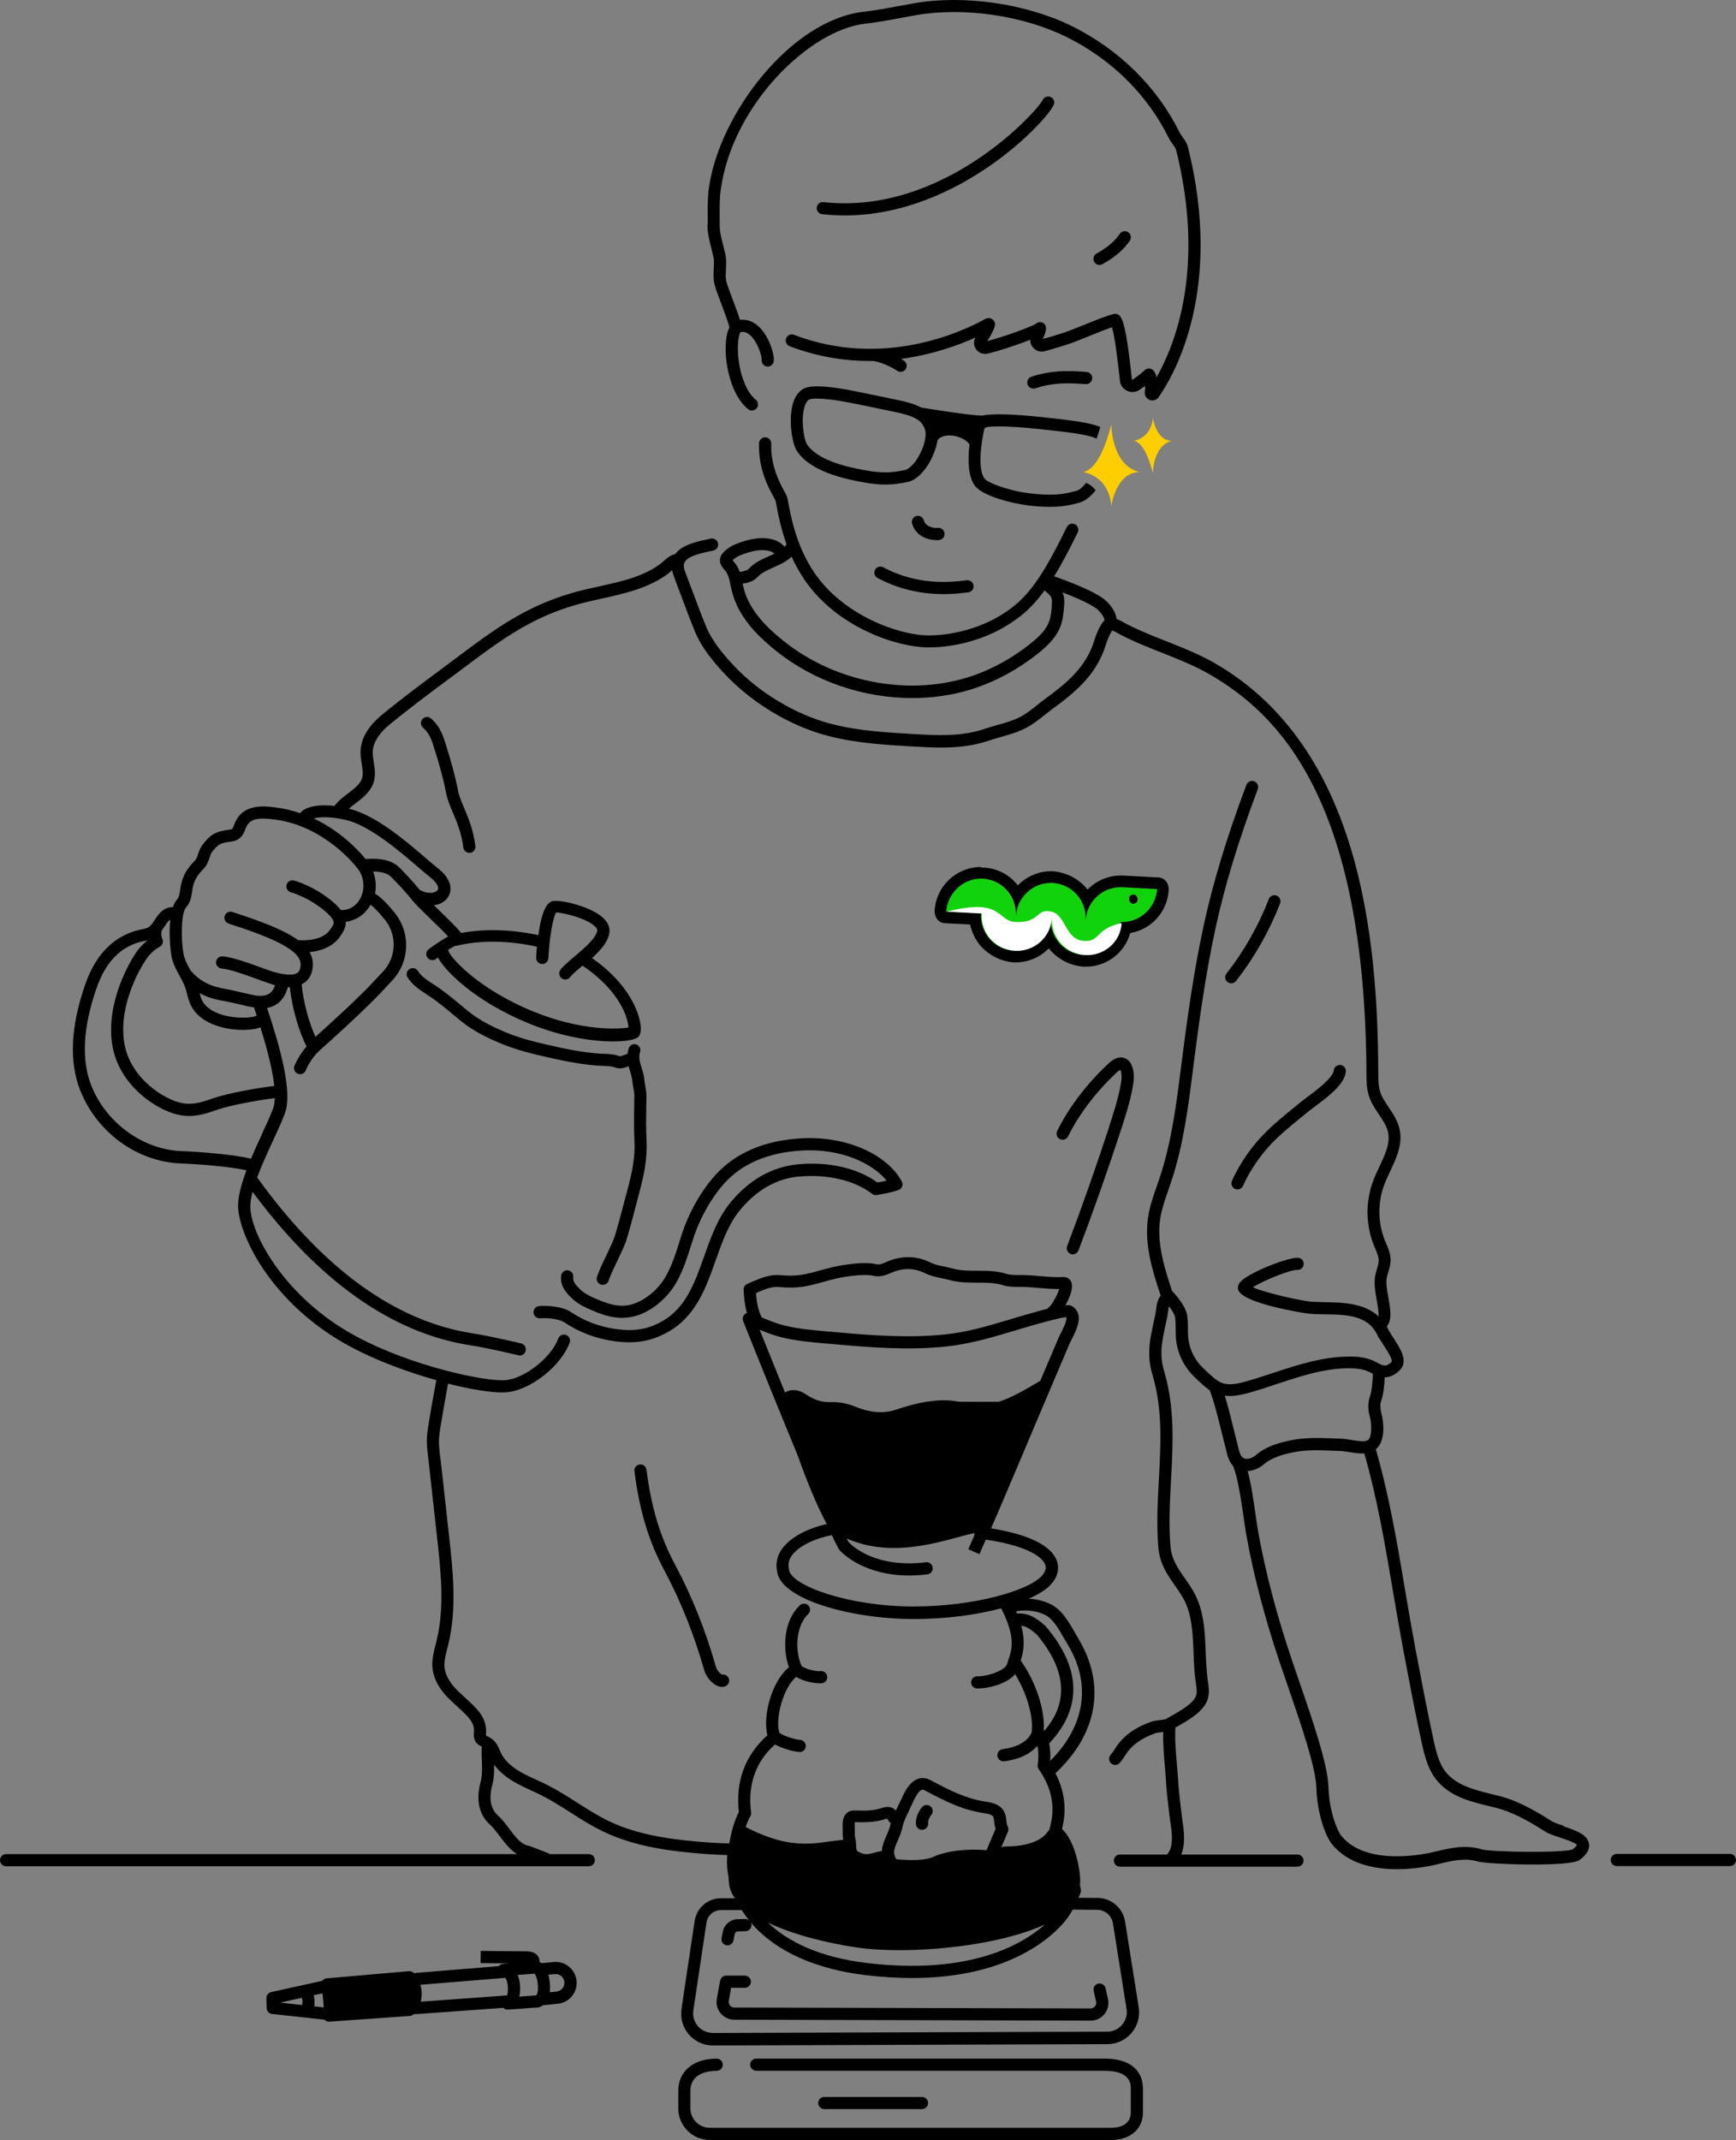 <svg width="284" height="350" viewBox="0 0 284 350" fill="none" xmlns="http://www.w3.org/2000/svg">
<rect x="0" y="0" width="284" height="350" fill="#808080" stroke="none"/>
<g clip-path="url(#clip0_2945_1040)">
<path fill-rule="evenodd" clip-rule="evenodd" d="M115.734 36.733C115.734 38.137 116.072 39.452 116.401 40.726C116.52 41.175 116.629 41.623 116.729 42.071C116.828 42.549 116.798 43.246 116.769 43.933C116.729 44.76 116.689 45.616 116.858 46.363C117.047 47.16 117.524 48.445 118.042 49.799C118.579 51.214 119.175 52.807 119.325 53.574C119.175 53.863 119.046 54.202 118.947 54.63C118.201 57.827 119.185 64.35 122.388 66.92C122.567 67.069 122.796 67.139 123.004 67.139C123.293 67.139 123.581 67.01 123.78 66.77C124.128 66.342 124.059 65.715 123.631 65.366C121.741 63.852 120.727 60.048 120.707 57.07C120.697 55.297 121.035 54.431 121.125 54.321C121.483 54.241 122.03 54.212 122.716 54.819C123.969 55.925 124.665 58.305 124.606 58.853C124.556 59.4 124.954 59.889 125.491 59.948C126.028 59.998 126.515 59.62 126.585 59.072C126.704 57.966 125.839 54.959 124.069 53.355C123.164 52.538 122.129 52.19 121.055 52.319C120.814 51.516 120.438 50.512 120.04 49.452L120.04 49.452L119.901 49.082L119.842 48.924L119.841 48.924C119.393 47.74 118.94 46.544 118.797 45.905C118.695 45.465 118.724 44.804 118.752 44.154V44.154L118.758 44.033C118.797 43.216 118.837 42.38 118.678 41.643C118.6 41.274 118.503 40.899 118.407 40.528L118.355 40.325L118.33 40.228L118.307 40.139C118.007 38.967 117.724 37.859 117.733 36.742V35.498L117.732 35.294C117.722 33.826 117.713 32.434 117.912 31.016C119.792 17.232 132.373 4.902 141.543 3.876C143.522 3.657 145.481 3.288 147.38 2.93C148.206 2.771 149.041 2.621 149.876 2.472L149.876 2.472L149.877 2.472C157.704 1.127 167.361 2.531 174.482 6.047C181.821 9.682 187.749 15.539 191.18 22.53C191.368 22.916 191.614 23.252 191.832 23.55L191.832 23.55L191.836 23.556C192.105 23.925 192.334 24.243 192.413 24.552C197.217 43.824 192.264 56.333 189.201 61.721C189.071 61.064 188.853 60.785 188.743 60.655C188.564 60.426 188.296 60.287 188.007 60.267C187.719 60.247 187.44 60.367 187.232 60.576C187.043 60.775 186.545 61.223 185.282 62.099L185.173 62.05L185.093 61.323C184.477 55.855 183.999 52.708 183.234 51.712C182.995 51.403 182.597 51.254 182.209 51.353C181.046 51.642 179.315 52.339 177.495 53.076L177.287 53.16C175.87 53.732 174.423 54.316 173.427 54.61L172.512 54.889L172.233 54.974C171.697 55.136 171.155 55.301 170.613 55.437C170.891 54.819 171.06 54.291 171.12 53.823C171.17 53.405 170.981 52.986 170.613 52.797C170.235 52.608 169.807 52.648 169.499 52.937C168.942 53.335 164.447 55.038 161.523 55.785C162.816 53.604 163.054 52.947 162.478 52.339C162.139 51.99 161.632 51.921 161.185 52.17L161.065 52.23C157.435 54.231 144.476 60.337 129.887 54.759C129.379 54.56 128.803 54.819 128.604 55.337C128.405 55.855 128.663 56.422 129.18 56.622C134.004 58.464 138.648 59.102 142.885 59.032H142.905C144.901 59.409 146.558 60.5 146.746 60.624L146.759 60.632L146.764 60.635C146.933 60.755 147.142 60.815 147.331 60.815C147.649 60.815 147.947 60.665 148.146 60.396C148.465 59.948 148.355 59.331 147.908 59.012C147.888 58.992 147.699 58.873 147.41 58.693C152.542 58.016 156.789 56.462 159.564 55.208C159.235 55.825 159.275 56.572 159.693 57.14C160.121 57.727 160.856 57.996 161.563 57.837C163.273 57.438 166.376 56.432 168.544 55.566C168.524 56.004 168.664 56.443 168.962 56.801C169.429 57.379 170.155 57.618 170.871 57.448C171.627 57.259 172.373 57.03 173.119 56.801L174.014 56.532C175.158 56.194 176.739 55.556 178.271 54.929L178.444 54.858C179.692 54.353 180.961 53.838 181.921 53.524C182.428 55.247 182.935 59.709 183.134 61.552L183.214 62.289C183.293 63.016 183.741 63.623 184.407 63.932C185.073 64.231 185.829 64.171 186.426 63.753C186.686 63.577 186.923 63.406 187.145 63.246C187.212 63.198 187.277 63.151 187.341 63.105C187.341 63.384 187.321 63.713 187.281 64.111C187.222 64.679 187.56 65.217 188.087 65.416C188.226 65.466 188.375 65.496 188.515 65.496C188.912 65.496 189.3 65.306 189.539 64.968C192.135 61.263 200.151 47.349 194.352 24.094C194.187 23.42 193.81 22.899 193.477 22.438L193.457 22.411C193.268 22.152 193.099 21.913 192.98 21.684C189.36 14.294 183.104 8.109 175.377 4.284C167.898 0.589 157.763 -0.885 149.559 0.53C148.713 0.679 147.878 0.828 147.042 0.988C145.183 1.336 143.253 1.695 141.354 1.914C129.29 3.259 117.604 18.795 115.973 30.767C115.754 32.39 115.764 33.984 115.784 35.527V36.752L115.734 36.733ZM174.581 203.804C177.018 197.37 179.335 190.777 181.483 184.213H181.463C182.229 181.873 182.896 179.752 183.313 177.541C183.482 176.664 183.592 175.758 183.313 175.041C183.309 175.028 183.303 175.016 183.297 175.006C183.29 174.993 183.283 174.982 183.283 174.971C183.174 175.011 182.995 175.12 182.746 175.349C180.797 177.152 177.167 180.907 174.73 185.857C174.492 186.345 173.895 186.554 173.398 186.305C172.91 186.056 172.701 185.468 172.95 184.97C175.536 179.732 179.355 175.778 181.404 173.885C182.826 172.571 183.87 172.919 184.357 173.238C184.715 173.467 184.984 173.826 185.173 174.314C185.64 175.499 185.501 176.744 185.282 177.909C184.855 180.23 184.159 182.421 183.373 184.831C181.215 191.424 178.888 198.037 176.441 204.501C176.282 204.899 175.904 205.148 175.506 205.148C175.397 205.148 175.277 205.128 175.158 205.089C174.651 204.889 174.382 204.322 174.581 203.804ZM201.533 193.167C201.583 193.038 202.906 189.781 205.989 186.315L205.999 186.305C207.677 184.417 209.637 182.821 211.534 181.276L211.608 181.216C211.801 181.056 211.998 180.897 212.194 180.738C212.391 180.578 212.587 180.419 212.781 180.259C213.1 180.001 213.507 179.692 213.975 179.343L214.004 179.321C215.433 178.251 218.053 176.287 218.202 175.051C218.261 174.503 218.758 174.114 219.305 174.184C219.852 174.244 220.24 174.742 220.171 175.29C219.932 177.232 217.764 178.995 215.158 180.937L214.996 181.059C214.625 181.337 214.295 181.584 214.034 181.793L213.857 181.939C213.526 182.212 213.188 182.489 212.851 182.759L212.776 182.82L212.776 182.82C210.939 184.315 209.04 185.861 207.47 187.63C204.636 190.827 203.383 193.874 203.373 193.904C203.214 194.292 202.846 194.532 202.448 194.532C202.329 194.532 202.199 194.512 202.08 194.462C201.573 194.253 201.324 193.675 201.533 193.167ZM172.413 17.073C171.597 19.393 157.067 35.239 138.161 35.239V35.229C136.958 35.229 135.734 35.169 134.491 35.029C133.954 34.97 133.556 34.482 133.616 33.934C133.676 33.396 134.143 32.998 134.71 33.057C154.541 35.249 169.877 17.919 170.553 16.395C170.762 15.907 171.339 15.648 171.836 15.847C172.323 16.037 172.592 16.564 172.413 17.073ZM169.041 63.564C169.141 63.564 169.25 63.544 169.35 63.514C172.154 62.608 174.422 62.578 177.604 62.827C178.161 62.866 178.629 62.458 178.678 61.91C178.718 61.362 178.311 60.885 177.764 60.835C174.402 60.566 171.846 60.606 168.743 61.611C168.216 61.781 167.937 62.339 168.097 62.866C168.236 63.285 168.624 63.554 169.041 63.554V63.564ZM143.561 94.528C143.074 94.269 142.895 93.671 143.154 93.183V93.193C143.412 92.705 144.009 92.526 144.496 92.785C150.182 95.831 155.679 95.196 157.75 94.956L157.753 94.956L158.171 94.906C158.708 94.837 159.206 95.245 159.265 95.793C159.325 96.34 158.927 96.828 158.38 96.888L157.992 96.928L157.882 96.94C157.073 97.031 155.853 97.167 154.342 97.167C151.478 97.167 147.579 96.679 143.561 94.528ZM208.853 146.477C208.346 146.278 207.769 146.527 207.57 147.044C205.869 151.427 203.542 155.53 200.648 159.225C200.31 159.663 200.389 160.281 200.817 160.619C200.996 160.759 201.215 160.828 201.424 160.828C201.722 160.828 202.01 160.699 202.209 160.45C205.213 156.596 207.64 152.323 209.41 147.762C209.609 147.254 209.36 146.676 208.843 146.477H208.853ZM73.088 122.265C73.735 124.357 74.461 126.827 74.928 129.326C75.097 130.193 75.475 131.079 75.913 132.105L75.96 132.218C76.619 133.781 77.433 135.715 77.773 138.37C77.842 138.917 77.464 139.415 76.918 139.485H76.788C76.301 139.485 75.873 139.117 75.804 138.619C75.487 136.195 74.749 134.459 74.096 132.923L74.083 132.892L74.055 132.825C73.608 131.764 73.184 130.758 72.979 129.695C72.522 127.285 71.816 124.884 71.189 122.853L71.099 122.554L71.091 122.529C70.677 121.193 70.287 119.939 69.21 119.018C68.792 118.66 68.742 118.032 69.1 117.614C69.458 117.196 70.085 117.146 70.503 117.504C72.024 118.809 72.541 120.482 72.999 121.966L73.088 122.265ZM255.785 298.609C254.989 298.35 254.174 298.071 253.786 297.822C250.544 295.73 247.849 294.416 245.541 293.808C245.04 293.68 244.529 293.552 244.019 293.424L244 293.42L243.975 293.414C241.387 292.778 238.703 292.119 236.889 290.243C235.526 288.828 234.999 286.807 234.502 284.496C233.492 279.85 232.591 275.104 231.713 270.486L231.469 269.198L231.449 269.079C230.928 266.317 230.447 263.482 229.978 260.713L229.828 259.826C228.555 252.257 227.222 244.449 225.074 237.029L225.091 237.013L225.11 236.997C225.128 236.982 225.147 236.967 225.165 236.951L225.202 236.921C225.251 236.88 225.3 236.838 225.342 236.79C227.005 234.939 226.013 231.211 225.97 231.048L225.969 231.043C225.78 230.376 225.77 229.619 225.949 229.131C226.317 228.125 226.496 226.482 226.536 225.257C227.272 225.257 228.097 224.978 228.972 224.121C230.452 222.68 229.126 220.632 228.063 218.99L228.057 218.982L228.003 218.899C227.562 218.216 226.884 217.168 226.894 216.891C227.763 215.852 227.465 214.156 227.149 212.357L227.142 212.319L227.132 212.26L227.132 212.26C226.936 211.163 226.736 210.043 226.834 209.202C226.871 208.871 226.975 208.514 227.085 208.14L227.113 208.047L227.135 207.971C227.299 207.413 227.481 206.791 227.49 206.114C227.49 205.089 227.113 204.172 226.764 203.366L226.566 202.898C225.392 200.009 225.362 196.673 226.456 193.765C226.696 193.124 226.992 192.49 227.301 191.83L227.301 191.829L227.302 191.827L227.302 191.827L227.411 191.593L227.423 191.568C228.464 189.355 229.537 187.072 228.933 184.562C228.614 183.237 227.888 182.152 227.182 181.106L227.162 181.077C226.603 180.241 226.075 179.453 225.8 178.606C225.5 177.677 225.492 176.654 225.482 175.518L225.481 175.419C225.382 153.309 222.518 122.325 198.917 108.571C196.302 107.047 193.487 105.931 190.772 104.866L190.742 104.854C188.305 103.892 185.79 102.899 183.492 101.619C183.266 101.487 183.075 101.408 182.911 101.341L182.885 101.33C182.756 101.28 182.696 101.25 182.637 101.211V101.121C182.488 99.747 181.175 98.372 180.389 97.824C178.887 96.789 176.371 95.653 172.691 94.339C172.623 94.316 172.561 94.31 172.496 94.305L172.495 94.305L172.48 94.303L172.461 94.302L172.433 94.299C173.686 92.257 174.939 89.877 176.312 87.078C176.55 86.58 176.351 85.983 175.854 85.743C175.357 85.504 174.77 85.704 174.521 86.202C171.478 92.436 169.091 96.55 165.889 99.109C159.981 103.84 153.02 103.959 151.667 103.92C146.843 103.82 137.932 100.583 133.238 93.691C130.364 89.458 129.489 84.947 129.021 82.527C128.932 82.068 128.852 81.67 128.783 81.371C128.716 81.093 128.566 80.815 128.315 80.35L128.285 80.296C127.559 78.971 126.048 76.212 126.167 72.547C126.187 71.999 125.759 71.541 125.202 71.521C124.675 71.501 124.198 71.93 124.178 72.487C124.039 76.7 125.729 79.778 126.545 81.262L126.635 81.424C126.741 81.614 126.822 81.759 126.853 81.829C126.923 82.118 126.992 82.477 127.072 82.915C127.36 84.379 127.798 86.58 128.683 89.04C128.673 89.055 128.658 89.067 128.643 89.08L128.634 89.088C128.622 89.098 128.611 89.108 128.604 89.12C128.557 89.193 128.498 89.253 128.436 89.314C128.406 89.344 128.375 89.375 128.345 89.409C126.774 87.656 123.73 87.526 120.061 89.13C120.041 89.13 117.912 90.106 117.783 91.46C117.703 92.267 118.191 92.815 118.519 93.183L118.628 93.313C119.146 93.93 119.335 94.817 119.523 95.743L119.633 96.251C119.931 97.615 120.419 98.87 121.125 100.095C122.388 102.286 124.218 104.258 127.032 106.509C133.278 111.489 141.354 114.178 149.26 114.168C152.463 114.168 155.635 113.73 158.649 112.814C162.726 111.579 166.684 109.437 170.126 106.619C171.399 105.573 172.791 104.258 173.477 102.466C173.88 101.408 173.978 100.286 174.064 99.287L174.074 99.179L174.079 99.115C174.118 98.609 174.166 97.997 173.984 97.366C173.935 97.187 173.865 97.028 173.785 96.868C176.331 97.844 178.181 98.711 179.275 99.468C179.792 99.826 180.608 100.772 180.678 101.34C180.688 101.44 180.678 101.46 180.658 101.48C179.872 102.336 179.315 103.79 178.987 104.856C177.664 109.148 174.422 111.798 170.921 114.347C170.484 114.666 170.056 115.005 169.628 115.353C168.713 116.08 167.848 116.767 166.883 117.265C165.751 117.852 164.51 118.201 163.2 118.568L163.199 118.569L163.194 118.57L163.071 118.605L163.07 118.605C162.404 118.793 161.731 118.982 161.075 119.208C157.275 120.512 153.221 120.277 149.3 120.049L149.21 120.044L148.435 119.994C143.621 119.715 138.937 119.357 134.561 117.983C132.522 117.345 130.473 116.449 128.464 115.343C125.172 113.521 122.258 111.26 119.822 108.631C118.449 107.147 116.51 104.906 115.525 102.505C114.809 100.766 114.134 98.968 113.479 97.219L113.318 96.789C112.96 95.832 112.602 94.876 112.234 93.92L112.199 93.829C112.03 93.379 111.856 92.917 111.866 92.516C111.866 91.191 113.884 90.644 115.953 90.205C116.114 90.171 116.268 90.136 116.413 90.104C116.52 90.08 116.622 90.057 116.719 90.036C117.256 89.907 117.584 89.369 117.455 88.831C117.326 88.293 116.779 87.974 116.251 88.094C116.142 88.12 116.021 88.146 115.894 88.174C115.779 88.199 115.658 88.225 115.535 88.253C113.954 88.592 111.587 89.1 110.483 90.604C109.678 90.783 109.021 91.361 108.484 91.839C108.295 92.008 108.116 92.167 107.937 92.297C105.13 94.333 101.699 95.092 98.059 95.896L98.031 95.902C96.848 96.161 95.625 96.43 94.431 96.749C91.448 97.546 88.554 98.671 85.829 100.105C81.94 102.147 78.399 104.796 74.968 107.366C74.531 107.694 74.093 108.02 73.656 108.346C73.218 108.673 72.78 108.999 72.343 109.328L71.932 109.633L71.932 109.633L71.932 109.633L71.932 109.634L71.931 109.634C68.768 111.988 65.516 114.408 62.437 116.947C60.259 118.739 59.066 120.771 58.986 122.813C58.956 123.55 59.066 124.247 59.175 124.924C59.314 125.791 59.444 126.607 59.225 127.305C58.916 128.261 57.962 128.988 56.947 129.755C56.152 130.352 55.336 130.98 54.739 131.786C54.739 131.786 54.739 131.806 54.729 131.816C51.636 131.468 49.836 132.095 49.16 132.922C49.14 132.952 49.13 132.972 49.11 133.002C47.927 132.593 46.674 132.274 45.341 132.095L45.334 132.094C43.165 131.805 39.541 131.323 38.26 135.013C38.053 135.616 37.953 135.631 37.632 135.679L37.623 135.681C35.495 135.979 34.62 136.248 33.188 138.091C32.75 138.659 32.561 139.206 32.402 139.704L32.389 139.742C32.237 140.19 32.125 140.519 31.825 140.82C29.876 142.772 29.637 144.405 29.468 145.59C29.359 146.337 29.289 146.736 28.971 147.094C28.683 147.413 28.474 147.851 28.305 148.349C26.723 148.349 25.908 149.544 25.301 150.461C24.993 150.929 24.694 151.377 24.346 151.626C24.105 151.8 23.722 151.88 23.308 151.967L23.307 151.967L23.272 151.974L23.004 152.034C21.114 152.433 19.344 153.329 17.912 154.624C16.181 156.177 14.868 158.319 13.884 161.167C11.566 167.92 11.298 173.676 13.098 178.268C15.823 185.229 22.486 190.06 29.697 190.289C32.193 190.368 37.852 190.827 40.328 191.404C39.583 193.366 39.036 195.259 38.956 196.892C38.737 201.344 44.068 213.166 57.395 220.287C61.681 222.578 66.783 224.44 71.378 225.725C71.159 226.88 70.165 232.308 69.906 234.33C69.718 235.815 69.904 237.27 70.082 238.667L70.085 238.692L70.092 238.754L70.106 238.861L70.127 239.031C70.156 239.256 70.184 239.482 70.204 239.708L71.497 251.391L71.505 251.459C72.119 257.035 72.755 262.807 71.438 268.292L71.259 269.009L71.251 269.041C71.024 269.927 70.79 270.843 70.731 271.818C70.612 273.72 71.408 275.652 73.039 277.405C73.541 277.945 74.086 278.443 74.619 278.93L74.621 278.931L74.621 278.932L74.759 279.058L74.8 279.095C75.541 279.769 76.242 280.406 76.818 281.12C77.375 281.807 77.604 282.534 77.534 283.351C77.395 284.855 78.121 285.333 78.807 285.651H78.817C78.777 286.418 78.797 287.165 78.827 287.892C78.877 289.127 78.916 290.292 78.628 291.408C77.832 294.456 78.36 296.826 80.189 298.449C80.651 298.855 81.112 299.466 81.608 300.121L81.608 300.122L81.691 300.232C82.517 301.328 83.422 302.523 84.585 303.24H0.995C0.448 303.24 0 303.688 0 304.236C0 304.784 0.448 305.232 0.995 305.232H96.321C96.868 305.232 97.316 304.784 97.316 304.236C97.316 303.688 96.868 303.24 96.321 303.24H89.886C89.787 303.14 89.657 303.061 89.518 303.021C89.359 302.971 88.981 302.822 88.544 302.642C87.46 302.214 86.714 301.925 86.346 301.856C85.192 301.616 84.207 300.302 83.263 299.037L83.19 298.941L83.19 298.94C82.63 298.199 82.102 297.5 81.492 296.965C80.249 295.86 79.941 294.217 80.538 291.926C80.836 290.79 80.856 289.685 80.826 288.609C81.313 289.277 81.94 289.904 82.696 290.492C83.964 291.466 85.388 292.129 86.766 292.77L86.942 292.852C87.067 292.91 87.192 292.968 87.317 293.025C87.748 293.224 88.179 293.423 88.603 293.639C90.179 294.428 91.708 295.403 93.191 296.348L93.347 296.448L93.377 296.467L93.379 296.467C95.089 297.557 96.86 298.684 98.758 299.585C101.592 300.939 104.894 301.905 108.872 302.513C111.358 302.891 115.675 303.33 118.986 303.399C118.967 303.549 118.957 303.668 118.957 303.748C118.887 304.794 118.967 305.859 119.175 306.935C119.195 307.383 119.235 307.831 119.295 308.269C119.404 309.036 119.732 309.773 120.22 310.461H117.972C115.784 310.461 113.964 312.034 113.636 314.195L111.488 328.567C111.259 330.071 111.706 331.595 112.691 332.74C113.676 333.885 115.108 334.543 116.619 334.543H116.639L181.175 334.324C182.696 334.324 184.129 333.656 185.113 332.491C186.098 331.326 186.525 329.802 186.287 328.308L184.059 314.285C183.711 312.074 181.831 310.441 179.584 310.411L176.421 310.391C176.57 310.092 176.709 309.783 176.799 309.475C176.839 309.325 176.849 309.176 176.819 309.016C176.784 308.818 176.743 308.635 176.7 308.448L176.68 308.359C176.719 307.732 176.729 307.084 176.64 306.387C176.481 305.122 175.824 301.099 173.736 299.127C174.551 295.999 174.183 292.942 172.662 290.014C179.484 283.64 180.916 275.722 176.59 268.312L176.003 267.286L175.978 267.242C174.619 264.885 173.634 263.177 171.687 262.276C170.563 261.758 169.37 261.529 168.296 261.47C169.817 260.792 170.991 260.075 171.707 259.368C172.93 258.153 173.368 256.739 172.92 255.364C172.095 252.835 168.365 250.972 162.129 249.966C162.319 249.528 162.51 249.089 162.694 248.668C163.011 247.941 163.305 247.265 163.532 246.729C165.616 241.85 167.68 236.961 169.744 232.071L169.746 232.066L169.748 232.061L169.751 232.055L169.753 232.05L169.755 232.045L169.758 232.039L172.055 226.621L172.436 225.722L172.713 225.068L172.714 225.067L172.714 225.066L172.718 225.058L172.722 225.048L172.723 225.045L172.725 225.041L172.726 225.038L172.727 225.035L172.729 225.032L172.73 225.029L172.731 225.026L172.733 225.023L172.734 225.02C173.49 223.237 174.243 221.458 175.009 219.679C175.068 219.547 175.148 219.386 175.239 219.207C175.271 219.144 175.303 219.079 175.337 219.012L175.344 218.998C176.082 217.571 177.439 214.944 175.436 213.654C175.237 213.524 175.039 213.405 174.293 213.485C175.029 212.19 175.595 210.636 175.287 209.76C175.078 209.182 174.541 208.814 173.925 208.863C172.652 208.933 171.399 208.823 170.066 208.704C169.32 208.634 168.564 208.574 167.808 208.545C167.48 208.535 167.142 208.525 166.794 208.535H166.794C166.008 208.535 165.272 208.535 164.666 208.345C163.044 207.837 161.433 207.837 159.872 207.837C158.46 207.837 157.127 207.837 155.844 207.469C155.467 207.36 155.083 207.279 154.692 207.197C154.619 207.181 154.545 207.166 154.472 207.15C153.676 206.991 152.92 206.832 152.254 206.503C149.976 205.377 147.609 205.318 145.212 206.314L145.033 206.393L144.976 206.418C144.427 206.65 143.864 206.887 143.412 206.772C141.065 206.214 136.958 207.031 135.585 207.399C135.088 207.529 134.621 207.658 134.193 207.778C131.836 208.425 130.414 208.814 127.709 208.555C125.984 208.387 124.495 209.02 123.055 209.633L123.014 209.65C122.766 209.76 122.527 209.859 122.268 209.969C121.89 210.128 121.642 210.497 121.652 210.915C121.652 211.214 121.721 213.046 122.199 214.749C122.169 214.749 122.139 214.749 122.119 214.769C121.612 214.978 121.373 215.556 121.572 216.064C121.9 216.891 126.386 228.105 130.513 238.075C131.836 241.809 133.507 246.022 135.257 249.269C132.452 249.877 129.379 251.271 127.907 253.363C127.132 254.468 126.863 255.703 127.122 256.948C127.609 261.579 139.245 264.796 149.459 264.796C154.959 264.796 159.892 264.079 163.78 263.043C166.088 267.515 165.64 269.656 164.964 271.459C164.934 271.529 164.924 271.608 164.914 271.688C164.864 271.788 164.815 271.897 164.805 272.007C164.646 273.172 161.523 274.208 159.912 274.158C159.375 274.128 158.897 274.556 158.877 275.114C158.857 275.672 159.275 276.13 159.832 276.15H160.031C161.573 276.15 164.656 275.483 166.068 273.809C167.918 276.817 169.081 280.652 168.783 283.152C168.783 283.201 168.783 283.261 168.793 283.311C168.465 284.098 167.4 285.641 164.029 286.08C163.482 286.149 163.094 286.647 163.164 287.195C163.233 287.693 163.661 288.062 164.148 288.062H164.278C167.162 287.693 168.793 286.588 169.708 285.542C170.014 286.924 169.801 288.359 169.771 288.564L169.769 288.581L169.768 288.589C169.718 288.848 169.768 289.127 169.927 289.346C172.164 292.553 172.731 295.78 171.657 299.236C171.657 299.256 171.657 299.286 171.647 299.306C171.635 299.316 171.622 299.327 171.61 299.337C171.553 299.384 171.499 299.43 171.458 299.495C170.374 301.128 167.947 301.995 164.437 301.995H164.347C164.138 301.995 163.949 302.075 163.78 302.194L164.894 299.575C165.014 299.286 164.994 298.957 164.845 298.688C164.711 298.458 164.678 298.155 164.64 297.804L164.64 297.804L164.636 297.762C164.556 297.015 164.427 295.88 163.154 295.203C162.497 294.854 161.801 294.744 161.195 294.655L161.016 294.625C157.923 294.137 155.267 292.753 152.463 291.279L152.154 291.119C151.498 290.781 150.812 290.711 150.175 290.94C148.733 291.438 147.947 293.161 147.43 294.306L147.291 294.605L147.259 294.673L147.236 294.723L147.201 294.795L147.156 294.886L147.113 294.974L147.052 295.097L147.052 295.098C146.998 295.206 146.945 295.314 146.893 295.422C146.803 295.595 146.718 295.774 146.635 295.95C146.608 296.007 146.582 296.063 146.555 296.119C146.296 295.83 145.899 295.551 145.282 295.531C144.866 295.513 144.511 295.623 144.152 295.735L144.151 295.735L144.069 295.76C142.726 296.179 141.354 296.149 139.892 296.109H139.723C139.235 296.099 138.788 296.268 138.459 296.597C137.793 297.274 137.823 298.35 137.853 298.997V299.575C137.853 299.993 137.853 300.421 137.942 300.909C137.117 300.989 136.341 301.089 135.595 301.188C133.656 301.467 131.816 301.726 129.171 301.338C126.028 300.87 123.024 299.356 121.99 298.808C122.209 298.141 122.457 297.533 122.736 297.085C122.855 296.886 122.905 296.657 122.875 296.428C122.05 290.133 125.153 286.767 126.784 285.313C128.096 286.03 130.026 286.528 130.811 286.548H130.831C131.368 286.548 131.816 286.109 131.826 285.572C131.826 285.024 131.398 284.566 130.851 284.556C130.344 284.556 128.415 284.028 127.5 283.42C126.784 281.04 128.136 276.011 130.255 274.258C131.587 275.074 133.328 275.303 134.143 275.303C134.272 275.303 134.382 275.303 134.461 275.293C135.008 275.224 135.396 274.736 135.327 274.188C135.257 273.64 134.77 273.252 134.223 273.321C133.855 273.371 132.124 273.182 131.14 272.485C130.115 270.294 130.016 266.091 132.214 263.989C132.612 263.611 132.622 262.974 132.244 262.585C131.866 262.187 131.229 262.177 130.841 262.555C128.086 265.204 128.037 269.826 129.071 272.684C126.286 274.925 124.735 280.572 125.54 283.799C121.871 287.115 120.309 291.338 120.876 296.368C120.1 297.792 119.593 299.874 119.295 301.497C116.062 301.447 111.677 301.009 109.19 300.621C105.421 300.043 102.288 299.137 99.633 297.862C97.893 297.029 96.209 295.962 94.573 294.924L94.431 294.834C92.86 293.828 91.229 292.792 89.508 291.926C89.068 291.702 88.622 291.495 88.175 291.289C88.077 291.243 87.979 291.198 87.882 291.153L87.788 291.109C86.385 290.472 85.063 289.864 83.919 288.988C83.084 288.34 82.457 287.653 82.059 286.916C81.964 286.743 81.884 286.554 81.806 286.371L81.771 286.289C81.512 285.681 81.184 284.914 80.428 284.367C80.13 284.147 79.851 284.018 79.653 283.928C79.631 283.92 79.609 283.911 79.588 283.902C79.559 283.889 79.531 283.876 79.503 283.859V283.61C79.623 282.285 79.235 281.05 78.36 279.954C77.749 279.19 77.026 278.524 76.32 277.874L76.32 277.874L76.185 277.749L76.092 277.664L75.905 277.493C75.405 277.037 74.924 276.599 74.491 276.13C73.616 275.194 72.601 273.72 72.711 272.017C72.76 271.22 72.959 270.423 73.178 269.577C73.208 269.452 73.24 269.328 73.273 269.203C73.305 269.079 73.337 268.954 73.367 268.83C74.769 262.973 74.083 256.739 73.466 251.241L72.174 239.559C72.134 239.21 72.094 238.861 72.044 238.513L72.044 238.512C71.875 237.168 71.716 235.903 71.875 234.649C72.107 232.803 73.022 227.805 73.276 226.419L73.297 226.302C76.967 227.229 80.17 227.737 82.149 227.737C82.427 227.737 82.686 227.727 82.915 227.707C86.803 227.348 91.786 223.414 93.188 219.61C93.377 219.092 93.109 218.524 92.601 218.335C92.084 218.146 91.517 218.415 91.328 218.922C90.195 222.01 85.868 225.436 82.746 225.725C79.513 226.024 67.45 223.484 58.34 218.604C46.365 212.2 40.736 201.344 40.955 197.061C40.985 196.404 41.124 195.687 41.313 194.92C52.183 209.57 64.148 218.026 76.908 220.018C80.11 220.516 84.745 221.641 84.794 221.661C84.874 221.681 84.953 221.691 85.033 221.691C85.481 221.691 85.888 221.382 85.998 220.934C86.127 220.396 85.799 219.859 85.272 219.729C85.083 219.679 80.508 218.574 77.226 218.056C64.675 216.094 52.84 207.519 42.069 192.579C42.785 190.617 43.75 188.526 44.655 186.574L44.685 186.509L44.685 186.508C45.44 184.879 46.153 183.34 46.614 182.072C47.907 178.556 45.769 171.097 43.69 164.852C45.958 164.434 46.743 162.691 47.081 161.466C47.141 161.466 47.198 161.471 47.255 161.476L47.256 161.476C47.313 161.481 47.37 161.486 47.429 161.486C47.768 164.992 48.991 168.896 50.154 171.147C49.014 172.436 48.324 173.972 48.196 174.259C48.185 174.283 48.178 174.298 48.175 174.304C47.967 174.812 48.205 175.389 48.712 175.608C48.842 175.658 48.971 175.688 49.09 175.688C49.478 175.688 49.846 175.459 50.005 175.081C50.005 175.061 50.821 173.148 52.104 171.993C52.125 171.979 52.136 171.959 52.148 171.938L52.157 171.924L52.163 171.913C53.297 170.908 60.538 164.434 63.113 161.476C63.212 161.362 63.439 161.125 63.74 160.811L63.74 160.811C63.833 160.714 63.933 160.61 64.038 160.5C67.042 157.422 67.251 152.582 64.526 149.236C62.954 147.303 61.999 146.517 61.353 146.168C61.582 144.973 61.482 143.698 61.035 142.543C62.367 142.543 63.392 142.832 63.929 143.369C65.222 144.644 66.475 146.029 67.638 147.463C67.995 147.909 68.896 148.789 69.968 149.834L69.968 149.835L69.969 149.836L70.344 150.202C71.229 151.058 72.541 152.333 73.317 153.17C71.885 153.936 70.344 155.082 70.135 155.241C69.697 155.57 69.608 156.197 69.936 156.635C70.135 156.894 70.433 157.034 70.731 157.034C70.94 157.034 71.149 156.974 71.328 156.835C71.345 156.821 71.363 156.807 71.382 156.793C71.427 156.759 71.475 156.723 71.526 156.685L71.529 156.683L71.581 156.645L71.647 156.596C72.671 158.647 77.584 163.737 86.505 167.382C91.885 169.583 96.908 170.33 100.289 170.33C102.626 170.33 104.178 169.971 104.516 169.493C104.844 169.025 104.924 168.258 104.725 167.203C104.476 165.838 103.173 161.097 96.848 156.695C98.26 155.41 99.493 154.026 99.692 152.532C99.762 151.994 99.683 151.168 98.857 150.311C96.987 148.349 92.144 147.214 90.642 147.353C90.145 147.393 88.782 147.532 88.076 152.95C86.017 152.492 80.786 151.576 75.446 152.592C74.958 151.954 73.914 150.899 71.716 148.767C71.595 148.651 71.476 148.534 71.358 148.419L71.354 148.415L71.353 148.414C71.231 148.294 71.111 148.176 70.99 148.06C71.955 147.931 72.79 147.503 73.287 146.736C74.004 145.63 73.954 143.808 71.656 142.025C71.171 141.651 70.555 141.119 69.831 140.496L69.831 140.495L69.83 140.495L69.687 140.372C66.395 137.543 61.443 133.29 57.066 132.265C57.361 132.005 57.688 131.754 58.032 131.489L58.151 131.398C59.314 130.522 60.627 129.516 61.124 127.962C61.482 126.827 61.303 125.681 61.144 124.665C61.045 124.058 60.955 123.48 60.975 122.942C61.055 121.09 62.507 119.516 63.7 118.53C66.873 115.921 70.254 113.401 73.526 110.971L74.07 110.568C74.77 110.048 75.466 109.531 76.162 109.009C79.523 106.489 83.004 103.89 86.754 101.918C89.349 100.553 92.114 99.478 94.948 98.721C95.984 98.441 97.068 98.203 98.135 97.968L98.136 97.968L98.469 97.894L98.53 97.881C102.191 97.068 105.975 96.228 109.111 93.96C109.339 93.801 109.578 93.592 109.817 93.373C109.857 93.333 109.906 93.293 109.956 93.253C110.055 93.781 110.235 94.269 110.394 94.677C110.627 95.276 110.851 95.879 111.076 96.48L111.077 96.482C111.207 96.831 111.337 97.179 111.468 97.526C112.174 99.428 112.91 101.39 113.695 103.302C114.799 106.001 116.888 108.431 118.37 110.025C120.956 112.814 124.029 115.204 127.51 117.126C129.638 118.301 131.806 119.247 133.974 119.925C138.569 121.369 143.591 121.757 148.335 122.026L149.111 122.076L149.477 122.097C150.951 122.18 152.448 122.265 153.944 122.265C156.54 122.265 159.156 122.016 161.742 121.14C162.408 120.911 163.074 120.721 163.751 120.532C165.103 120.154 166.505 119.755 167.808 119.078C168.942 118.49 169.927 117.714 170.871 116.957C171.279 116.628 171.687 116.309 172.105 116.001C175.884 113.242 179.395 110.354 180.896 105.483C181.215 104.467 181.593 103.631 181.951 103.123C181.984 103.135 182.016 103.15 182.046 103.164C182.089 103.183 182.129 103.201 182.169 103.213L182.204 103.228L182.253 103.25C182.344 103.289 182.447 103.334 182.567 103.402C184.984 104.746 187.58 105.772 190.086 106.758C192.731 107.804 195.476 108.889 197.963 110.334C208.843 116.678 223.323 130.322 223.542 175.529C223.542 176.754 223.552 178.019 223.96 179.274C224.328 180.399 224.964 181.355 225.591 182.281L225.593 182.284C226.229 183.229 226.824 184.115 227.053 185.09C227.49 186.932 226.605 188.815 225.66 190.807L225.654 190.821C225.298 191.573 224.933 192.345 224.646 193.127C223.373 196.504 223.413 200.368 224.775 203.714L224.984 204.212L225.006 204.263C225.286 204.932 225.551 205.562 225.551 206.164C225.551 206.583 225.412 207.051 225.263 207.539L225.247 207.594L225.247 207.594C225.112 208.055 224.972 208.536 224.915 209.062C224.796 210.187 225.02 211.469 225.237 212.713L225.243 212.748C225.382 213.514 225.581 214.67 225.531 215.297C223.139 213.09 219.577 213.027 216.795 212.977L216.779 212.977L216.572 212.973C215.545 212.955 214.579 212.938 213.806 212.807C210.474 212.26 206.506 211.224 204.954 210.537C206.605 209.471 211.1 207.628 212.244 207.698C212.801 207.738 213.259 207.29 213.279 206.742C213.298 206.194 212.871 205.726 212.324 205.706H212.254C210.444 205.706 204.218 208.186 202.925 209.65C202.518 210.118 202.488 210.546 202.528 210.825C202.876 212.877 210.991 214.361 213.477 214.769C214.442 214.929 215.556 214.949 216.739 214.959C220.3 215.008 223.98 215.068 225.452 218.634C225.511 218.773 225.601 218.883 225.71 218.982C225.872 219.269 226.055 219.55 226.24 219.834C226.305 219.935 226.371 220.036 226.436 220.138L226.483 220.21C226.986 220.99 227.938 222.468 227.63 222.767C226.755 223.623 226.287 223.384 225.273 222.856L225.143 222.791C224.93 222.684 224.722 222.579 224.507 222.488C223.284 221.97 222.011 221.88 221.036 221.87C216.64 221.811 212.403 223.185 208.326 224.53L207.988 224.641C206.613 225.094 205.208 225.557 203.82 225.944C202.577 226.293 201.145 226.631 199.962 226.203C199.148 225.905 198.433 225.249 197.728 224.603L197.724 224.599L197.695 224.573C197.119 224.045 196.573 223.544 196.113 222.976C195.138 221.791 194.531 220.297 194.382 218.773C194.343 218.295 194.333 217.797 194.333 217.279C194.333 216.602 194.333 215.895 194.223 215.178C194.004 213.654 192.344 211.762 191.727 211.104C190.523 207.449 189.211 203.336 189.797 199.382C190.036 197.778 190.573 196.235 191.14 194.611C191.309 194.133 191.468 193.665 191.627 193.187C193.597 187.271 194.392 181.016 195.158 174.961L195.248 174.224C196.113 167.442 197.177 159.574 198.808 152.004C200.33 144.953 202.538 137.663 205.76 129.067C205.949 128.55 205.69 127.982 205.183 127.783C204.666 127.593 204.099 127.852 203.9 128.37C200.648 137.055 198.41 144.435 196.869 151.586C195.218 159.225 194.154 167.153 193.278 173.975L193.189 174.712C192.433 180.668 191.647 186.833 189.738 192.56C189.658 192.794 189.578 193.027 189.498 193.259C189.419 193.49 189.34 193.721 189.26 193.954C188.684 195.597 188.087 197.3 187.818 199.093C187.152 203.575 188.594 207.987 189.877 211.891C189.33 212.598 189.201 213.534 189.101 214.321C189.071 214.56 189.042 214.779 189.002 214.988C188.955 215.224 188.904 215.452 188.855 215.677C188.82 215.834 188.786 215.989 188.753 216.144C188.117 219.062 187.57 221.582 188.524 224.799C190.205 230.446 189.907 236.003 189.589 241.889C189.39 245.504 189.191 249.249 189.489 253.004C189.708 255.723 190.901 257.436 192.164 259.249C192.572 259.826 192.99 260.424 193.388 261.081C194.999 263.73 195.128 266.917 195.257 270.294L195.26 270.356C195.319 271.9 195.38 273.502 195.606 275.054L195.645 275.323C195.755 276.07 195.854 276.777 195.665 277.345C195.243 278.603 193.049 279.842 191.567 280.678L191.567 280.678L191.508 280.711C191.24 280.861 190.991 281 190.772 281.13C190.573 281.239 190.165 281.289 189.778 281.329L189.713 281.336C189.272 281.384 188.78 281.437 188.306 281.608C185.461 282.624 183.552 284.078 182.309 286.179C182.207 286.349 182.083 286.505 181.957 286.664L181.891 286.747C181.801 286.856 181.722 286.956 181.642 287.066C181.314 287.504 181.404 288.131 181.841 288.46C182.02 288.589 182.229 288.659 182.438 288.659C182.736 288.659 183.035 288.52 183.234 288.261L183.452 287.982L183.528 287.884L183.528 287.883C183.701 287.659 183.872 287.438 184.019 287.195C185.024 285.522 186.595 284.337 188.982 283.48C189.26 283.381 189.618 283.341 189.996 283.301C190.096 283.291 190.195 283.281 190.285 283.271C190.245 285.054 190.404 287.076 190.563 288.888C190.643 289.765 190.712 290.601 190.752 291.368C190.842 292.942 191.031 294.545 191.22 296.099L191.319 296.926C191.349 297.16 191.385 297.417 191.423 297.685L191.458 297.941L191.461 297.961C191.729 299.81 192.061 302.099 190.911 303.31H183.214C182.667 303.31 182.219 303.758 182.219 304.306C182.219 304.853 182.667 305.302 183.214 305.302H212.254C212.801 305.302 213.249 304.853 213.249 304.306C213.249 303.758 212.801 303.31 212.254 303.31H193.239C193.984 301.517 193.676 299.346 193.428 297.643C193.378 297.304 193.328 296.975 193.298 296.687L193.199 295.86L193.176 295.669L193.176 295.668L193.176 295.668L193.176 295.667L193.176 295.667L193.176 295.667L193.176 295.666L193.176 295.666L193.176 295.665L193.176 295.665L193.176 295.664L193.176 295.664C193.004 294.201 192.827 292.697 192.741 291.239C192.692 290.452 192.622 289.595 192.542 288.709C192.363 286.667 192.174 284.367 192.294 282.544C192.317 282.53 192.339 282.518 192.359 282.506L192.427 282.467L192.483 282.434C194.343 281.399 196.889 279.964 197.555 277.963C197.892 276.949 197.745 275.926 197.616 275.031L197.615 275.025L197.575 274.766C197.368 273.306 197.307 271.76 197.248 270.25L197.247 270.204L197.245 270.176C197.107 266.699 196.963 263.105 195.088 260.025C194.726 259.427 194.357 258.892 193.999 258.373L193.888 258.214L193.805 258.093C192.602 256.37 191.657 255.016 191.478 252.835C191.188 249.314 191.378 245.737 191.563 242.268V242.268L191.578 241.989C191.896 236.192 192.214 230.207 190.434 224.221C189.618 221.492 190.096 219.321 190.703 216.562C190.716 216.5 190.729 216.437 190.743 216.374L190.763 216.279L190.799 216.114C190.827 215.987 190.855 215.86 190.882 215.731C190.906 215.62 190.929 215.509 190.951 215.397C191.001 215.148 191.041 214.869 191.08 214.57C191.086 214.529 191.092 214.486 191.098 214.442C191.132 214.182 191.171 213.891 191.24 213.644C191.747 214.321 192.184 215.028 192.244 215.486C192.315 216.003 192.323 216.543 192.331 217.106L192.334 217.309C192.334 217.857 192.334 218.415 192.383 218.992C192.562 220.914 193.338 222.787 194.551 224.281C195.054 224.892 195.622 225.423 196.182 225.945L196.182 225.946L196.361 226.113C196.829 226.541 197.336 227 197.913 227.388C197.913 227.418 197.913 227.448 197.933 227.478C198.569 229.021 199.415 232.447 200.031 234.957C200.28 235.983 200.509 236.889 200.668 237.477C200.877 238.533 201.264 239.24 201.702 239.718C202.486 241.513 203.028 245.251 203.434 248.047L203.452 248.174C203.602 249.239 203.741 250.185 203.87 250.912C205.093 257.725 206.923 264.716 209.489 272.286L209.628 272.692L209.752 273.054L209.753 273.057L209.755 273.063C210.052 273.936 210.362 274.843 210.683 275.762L210.764 275.997C212.882 282.153 215.259 289.061 215.357 292.434C215.486 296.766 216.919 300.401 217.883 301.597C220.539 304.873 224.835 305.71 228.525 305.71C231.628 305.71 234.303 305.122 235.238 304.883C237.784 304.246 239.743 303.847 241.832 304.465C243.294 304.903 256.799 305.391 258.401 304.206L258.416 304.195C258.867 303.856 260.159 302.886 259.952 301.547C259.704 300.013 257.724 299.346 255.805 298.708L255.785 298.609ZM120.866 90.922C122.865 90.046 125.471 89.498 126.704 90.544C126.396 90.693 126.068 90.843 125.739 90.992L125.668 91.024C124.556 91.522 123.404 92.038 122.547 92.974C122.229 93.323 121.771 93.412 121.055 93.532H121.015C120.826 92.994 120.558 92.476 120.16 91.998L120.021 91.839C119.988 91.799 119.946 91.75 119.904 91.701L119.842 91.63C120.07 91.4 120.548 91.062 120.866 90.922ZM172.085 98.98L172.082 99.017C172.003 99.942 171.921 100.903 171.607 101.719C171.09 103.073 169.927 104.159 168.853 105.035C165.62 107.694 161.891 109.706 158.072 110.861C148.236 113.829 136.54 111.489 128.265 104.896C125.65 102.814 123.979 101.011 122.835 99.049C122.229 98.004 121.811 96.938 121.562 95.783L121.493 95.464C122.288 95.325 123.243 95.135 123.989 94.319C124.574 93.684 125.495 93.269 126.468 92.83L126.525 92.805L126.557 92.791C127.553 92.346 128.643 91.86 129.509 91.052C130.066 92.277 130.742 93.542 131.587 94.787C136.968 102.685 146.734 105.792 151.617 105.882H151.955C154.372 105.882 161.145 105.414 167.112 100.623C168.485 99.528 169.698 98.183 170.871 96.579C171.438 97.018 171.906 97.416 172.035 97.874C172.118 98.152 172.09 98.516 172.061 98.878L172.055 98.96L172.085 98.98ZM140.12 318.508C142.109 318.807 144.516 318.956 147.142 318.956C154.999 318.956 164.775 317.592 170.941 314.753C167.202 318.08 158.599 323.049 141.851 321.058C133.944 320.111 128.822 317.492 125.63 314.454C129.727 316.406 135.187 317.771 140.12 318.508ZM182.07 314.554L184.298 328.577C184.447 329.503 184.178 330.449 183.572 331.156C182.965 331.874 182.08 332.282 181.145 332.282L116.609 332.501C115.704 332.481 114.789 332.103 114.173 331.386C113.556 330.668 113.288 329.742 113.427 328.816L115.575 314.444C115.754 313.259 116.749 312.403 117.942 312.403H121.343C121.711 312.99 122.129 313.548 122.567 314.096C122.398 313.956 122.179 313.857 121.94 313.857H121.92L120.677 313.887C119.494 313.917 118.469 314.773 118.25 315.938L118.042 316.984C117.932 317.522 118.29 318.05 118.827 318.149C118.897 318.159 118.957 318.169 119.016 318.169C119.484 318.169 119.901 317.841 119.991 317.363L120.2 316.317C120.249 316.068 120.468 315.879 120.727 315.879L121.97 315.849C122.517 315.839 122.955 315.381 122.945 314.833C122.945 314.663 122.885 314.514 122.805 314.375L122.849 314.428L122.894 314.483L122.962 314.565L122.962 314.566C123.055 314.68 123.147 314.793 123.243 314.903C127.201 319.255 133.556 322.073 141.612 323.039C144.337 323.368 146.863 323.508 149.191 323.508C165.411 323.508 172.433 316.466 174.362 314.046C174.74 313.568 175.138 312.98 175.486 312.323L179.534 312.353C180.797 312.373 181.861 313.299 182.07 314.554ZM174.253 268.232L174.85 269.268C178.559 275.612 177.435 282.405 171.796 288.002C171.856 287.295 171.866 286.239 171.637 285.153C177.097 279.307 176.908 272.853 171.06 265.971C171.031 265.931 170.991 265.892 170.951 265.862C169.579 264.677 168.365 263.78 166.366 263.89C166.352 263.859 166.338 263.826 166.324 263.794C166.288 263.713 166.253 263.629 166.217 263.551C166.943 263.372 168.952 263.183 170.822 264.049C172.204 264.687 172.97 266.021 174.243 268.242L174.253 268.232ZM123.77 211.443C125.093 210.865 126.237 210.377 127.48 210.497C130.563 210.795 132.204 210.347 134.69 209.66C134.888 209.605 135.09 209.549 135.3 209.492C135.457 209.449 135.619 209.405 135.785 209.359C135.876 209.334 135.969 209.308 136.063 209.282C137.922 208.794 141.284 208.276 142.925 208.664C144.019 208.923 144.994 208.515 145.789 208.176L145.958 208.106C147.828 207.33 149.588 207.379 151.359 208.246C152.212 208.669 153.075 208.852 153.913 209.03L154.064 209.062C154.481 209.142 154.889 209.232 155.297 209.341C156.839 209.77 158.37 209.78 159.852 209.78C161.334 209.78 162.726 209.78 164.069 210.198C164.905 210.458 165.776 210.467 166.617 210.475H166.617L166.794 210.477C167.102 210.477 167.41 210.477 167.719 210.487C168.445 210.517 169.161 210.576 169.887 210.646C171.001 210.746 172.144 210.825 173.288 210.825C172.99 211.791 172.065 213.475 171.558 213.833C171.478 213.893 171.418 213.973 171.359 214.052C169.787 214.451 167.57 215.078 164.387 216.044L164.238 216.084C161.214 217 157.962 217.897 154.67 218.245C148.763 218.873 142.666 218.415 136.928 217.897L135.506 217.777L135.358 217.764H135.358C133.017 217.559 130.595 217.347 128.325 216.791C127.221 216.522 126.177 216.104 125.113 215.676C125.041 215.644 124.931 215.612 124.802 215.574L124.802 215.574L124.705 215.546C124.118 214.789 123.77 212.947 123.671 211.513L123.79 211.463L123.77 211.443ZM124.347 217.508C125.481 217.966 126.605 218.415 127.828 218.713C130.304 219.321 132.85 219.54 135.317 219.749L136.729 219.869C142.567 220.396 148.783 220.865 154.859 220.217C158.31 219.849 161.672 218.922 164.785 217.986L164.934 217.946C171.667 215.905 173.775 215.476 174.432 215.417C174.633 215.915 173.885 217.382 173.581 217.98L173.547 218.046L173.534 218.07C173.38 218.369 173.246 218.629 173.159 218.843C172.174 221.153 171.19 223.474 170.205 225.795L170.165 225.894C170.066 225.914 169.956 225.954 169.867 226.014C169.022 226.532 166.108 228.284 164.138 229.001L163.92 229.081L163.869 229.099L163.815 229.119C163.585 229.202 163.398 229.27 163.233 229.27H161.622C161.249 229.27 160.876 229.271 160.503 229.272C159.388 229.274 158.277 229.275 157.167 229.26C156.898 229.26 156.601 229.214 156.294 229.166L156.294 229.166L156.262 229.161L156.217 229.154C155.894 229.107 155.58 229.06 155.257 229.041C152.075 228.882 149.101 229.709 146.615 230.545C144.536 231.242 142.358 231.073 139.742 229.997C138.599 229.529 137.206 229.28 135.834 229.32C134.432 229.35 133.169 228.952 131.925 228.095C130.692 227.249 129.519 227.129 128.415 227.727C126.973 224.191 125.55 220.675 124.277 217.498C124.299 217.498 124.315 217.509 124.33 217.518L124.331 217.518C124.336 217.522 124.342 217.525 124.347 217.528V217.508ZM129.063 256.594C129.059 256.568 129.055 256.541 129.051 256.52C128.892 255.793 129.051 255.115 129.509 254.448C130.682 252.775 133.566 251.54 136.083 251.072C136.719 252.436 137.177 253.343 137.385 253.572C137.813 254.04 141.373 257.675 148.753 257.675C149.678 257.675 150.672 257.615 151.717 257.486C152.264 257.416 152.652 256.918 152.582 256.38C152.512 255.842 152.025 255.434 151.478 255.514C143.064 256.54 139.265 252.675 138.877 252.257C138.804 252.166 138.698 251.966 138.559 251.704L138.559 251.704L138.519 251.63C141.065 252.755 143.701 253.173 146.237 253.173C150.275 253.173 154.044 252.147 156.809 251.391C157.724 251.142 158.788 250.853 159.464 250.743C159.464 250.763 159.454 250.773 159.444 250.783C159.404 250.922 159.375 251.062 159.365 251.211C159.101 251.812 158.87 252.338 158.701 252.722L158.41 253.382L160.23 254.189C160.23 254.189 160.687 253.163 161.274 251.809H161.294C169.449 253.034 170.782 255.275 171.001 255.932C171.259 256.719 170.752 257.436 170.285 257.894C167.928 260.225 159.285 262.744 149.429 262.744C138.907 262.744 129.28 259.338 129.061 256.659H129.071C129.071 256.659 129.068 256.629 129.063 256.594ZM166.983 271.579C167.53 269.915 167.689 268.172 167.072 265.882C167.888 265.981 168.554 266.419 169.598 267.316C176.331 275.293 172.96 280.642 170.842 283.082C170.83 283.063 170.821 283.043 170.811 283.023C170.794 282.989 170.777 282.954 170.752 282.922C170.971 279.656 169.409 274.955 166.973 271.579H166.983ZM148.653 296.208L148.655 296.206C148.794 295.928 148.932 295.65 149.071 295.362L149.22 295.033L149.233 295.006C149.545 294.319 150.173 292.939 150.802 292.723C150.814 292.723 150.826 292.719 150.841 292.715C150.861 292.71 150.886 292.703 150.921 292.703C150.991 292.703 151.08 292.723 151.219 292.792L151.528 292.952L151.552 292.965C154.497 294.504 157.286 295.961 160.687 296.497L160.876 296.527L160.945 296.538C161.418 296.614 161.867 296.685 162.199 296.866C162.517 297.035 162.567 297.194 162.637 297.892C162.676 298.25 162.726 298.668 162.875 299.107L161.423 302.523L161.393 302.603C158.33 302.334 154.859 302.682 152.671 303.698C151.398 304.286 149.131 304.316 146.645 304.086C146.625 304.047 146.595 304.007 146.575 303.977C146.485 303.828 146.416 303.678 146.366 303.529C146.247 303.17 146.227 302.802 146.336 302.393C146.465 301.935 146.664 301.467 146.883 300.979C147.162 300.342 147.45 299.674 147.609 298.947C147.815 297.956 148.204 297.168 148.653 296.259L148.673 296.218L148.653 296.208ZM139.842 298.011C141.393 298.051 142.995 298.081 144.735 297.543C144.786 297.529 144.836 297.513 144.885 297.498C144.97 297.471 145.05 297.446 145.113 297.434L145.173 297.523C145.292 297.712 145.461 297.971 145.73 298.19C145.7 298.3 145.67 298.41 145.64 298.529C145.537 299.028 145.318 299.536 145.084 300.078L145.043 300.172L145.01 300.25L144.962 300.362L144.958 300.372L144.958 300.372C144.754 300.846 144.546 301.332 144.407 301.856C144.317 302.164 144.287 302.463 144.268 302.742C143.8 302.802 143.382 302.911 142.995 303.021C142.378 303.19 141.94 303.29 141.513 303.24C141.344 303.22 141.185 303.18 141.025 303.12C140.508 302.921 140.279 302.802 140.18 302.662C140.15 302.612 140.13 302.563 140.12 302.513C140.081 302.307 140.071 302.092 140.061 301.886V301.885L140.061 301.875V301.756V301.676L140.059 301.656C140.04 301.373 140.019 301.071 139.941 300.75C139.832 300.342 139.832 299.973 139.842 299.505V298.868C139.832 298.708 139.812 298.28 139.862 298.031L139.842 298.011ZM87.838 154.843C87.788 155.391 87.748 155.978 87.718 156.616C87.688 157.163 88.106 157.631 88.663 157.661C89.21 157.691 89.677 157.273 89.707 156.715C89.886 153.359 90.463 149.983 90.98 149.236C92.204 149.265 96.092 150.212 97.415 151.596C97.564 151.755 97.743 151.984 97.713 152.174C97.545 153.422 95.526 155.134 94.036 156.397L94.014 156.416C93.039 157.233 92.204 157.94 91.696 158.598C91.358 159.036 91.438 159.653 91.875 159.992C92.054 160.131 92.273 160.201 92.482 160.201C92.78 160.201 93.069 160.072 93.268 159.813C93.646 159.325 94.441 158.647 95.297 157.93L95.316 157.91C95.332 157.926 95.346 157.943 95.361 157.961L95.361 157.961C95.383 157.988 95.406 158.016 95.436 158.04C101.612 162.213 102.766 166.754 102.825 168.049C101.224 168.328 95.157 168.677 87.231 165.43C78.051 161.675 73.655 156.516 73.367 155.54C73.355 155.503 73.335 155.47 73.314 155.436L73.314 155.436C73.302 155.415 73.289 155.393 73.278 155.371C73.675 155.122 74.063 154.893 74.431 154.703H74.62C80.18 153.299 85.958 154.405 87.838 154.843ZM41.522 164.772H41.552L41.611 164.942C41.721 165.26 41.86 165.669 41.999 166.117C41.552 166.306 41.035 166.386 40.328 166.426C38.041 166.565 34.242 165.938 33.078 163.647C32.889 163.288 32.77 162.87 32.651 162.442C34.276 163.31 35.862 163.582 36.906 163.761L36.937 163.767C37.355 163.836 38.071 164.006 38.827 164.185C39.861 164.434 40.925 164.683 41.532 164.762L41.522 164.772ZM27.847 150.421C27.598 152.871 27.917 155.659 28.046 156.347C28.295 157.631 28.852 158.647 29.389 159.623C29.796 160.36 30.174 161.058 30.403 161.824C30.463 162.034 30.522 162.243 30.572 162.462C30.751 163.149 30.94 163.866 31.298 164.553C32.681 167.272 36.45 168.438 39.662 168.438C39.931 168.438 40.189 168.438 40.448 168.418C41.154 168.378 41.89 168.298 42.606 168.019C43.491 170.858 44.545 174.622 44.873 177.61C42.298 177.899 37.265 178.795 34.888 179.622C33.615 180.07 32.293 180.518 30.99 180.528H30.97C29.697 180.528 28.334 180.1 26.793 179.224C24.346 177.819 22.377 175.788 21.263 173.507C18.687 168.228 21.044 161.307 23.849 156.984C24.446 156.068 25.241 155.311 26.116 154.853C26.594 154.594 26.783 154.006 26.534 153.518C26.534 153.518 26.266 152.94 26.455 152.233V152.194C26.624 151.964 26.773 151.745 26.922 151.526C27.32 150.919 27.578 150.58 27.837 150.421H27.847ZM42.795 185.628L42.716 185.799C42.163 187.002 41.586 188.257 41.054 189.512C38.33 188.805 32.034 188.337 29.727 188.267C23.411 188.058 17.315 183.636 14.918 177.501C13.297 173.358 13.575 168.069 15.734 161.775C16.599 159.255 17.733 157.382 19.204 156.068C20.388 155.002 21.83 154.275 23.382 153.946L23.63 153.897C23.809 153.867 23.988 153.827 24.167 153.777C23.252 154.474 22.586 155.281 22.178 155.918C19.095 160.679 16.529 168.368 19.473 174.393C20.756 177.033 23.004 179.363 25.798 180.957C27.638 182.012 29.329 182.52 30.96 182.52H30.98C32.608 182.52 34.148 181.984 35.519 181.507L35.525 181.504C37.703 180.748 42.477 179.891 44.953 179.602C44.933 180.25 44.854 180.817 44.685 181.265C44.237 182.471 43.531 184.004 42.785 185.618L42.795 185.628ZM41.781 162.8C41.283 162.731 40.219 162.482 39.284 162.263L39.152 162.232L39.151 162.231C38.396 162.054 37.697 161.89 37.265 161.814L37.255 161.813C35.742 161.554 33.223 161.122 31.298 158.846C31.281 158.823 31.26 158.81 31.24 158.798L31.24 158.797C31.23 158.791 31.22 158.785 31.21 158.777L31.204 158.772L31.199 158.767C31.189 158.752 31.181 158.737 31.174 158.722C31.166 158.707 31.159 158.692 31.149 158.677L31.136 158.654C30.654 157.777 30.203 156.956 30.015 155.988C29.637 153.986 29.558 149.405 30.443 148.399C31.169 147.572 31.298 146.706 31.417 145.859L31.423 145.82C31.58 144.766 31.744 143.67 33.208 142.204C33.843 141.568 34.075 140.883 34.262 140.33L34.272 140.302C34.401 139.903 34.51 139.585 34.729 139.296C35.773 137.961 36.102 137.882 37.882 137.633C39.314 137.434 39.811 136.517 40.12 135.651C40.697 133.997 41.85 133.619 45.053 134.047C53.108 135.123 58.379 141.676 58.897 142.632C59.682 144.067 59.633 145.869 58.787 147.214C58.389 147.841 57.484 148.867 55.774 148.857C55.475 148.469 55.087 148.05 54.58 147.612C51.786 145.172 48.514 144.057 47.927 143.987C47.41 143.927 46.942 144.306 46.863 144.833C46.783 145.361 47.151 145.859 47.678 145.969C48.016 146.039 50.821 146.965 53.277 149.116C54.998 150.62 54.68 151.078 54.232 151.715C54.163 151.815 54.093 151.915 54.033 152.004C53.218 153.289 51.209 153.946 48.752 153.757C46.564 152.154 42.944 150.749 38.011 149.156C37.484 148.987 36.927 149.275 36.758 149.793C36.589 150.321 36.877 150.879 37.395 151.048C44.505 153.349 49.239 155.371 49.18 157.771C49.16 158.727 48.802 158.996 48.683 159.086C47.805 159.747 45.792 159.224 45.012 159.021L44.993 159.016C44.854 158.976 44.734 158.946 44.645 158.926H44.625C44.108 158.747 43.531 158.538 42.984 158.339C40.627 157.482 37.962 156.516 36.4 156.416C35.823 156.387 35.386 156.805 35.346 157.353C35.316 157.9 35.734 158.368 36.281 158.408C37.535 158.487 40.104 159.417 42.206 160.178L42.207 160.178L42.298 160.211L42.403 160.249L42.403 160.249C43.505 160.649 44.347 160.954 44.993 161.147C44.605 162.312 43.859 163.099 41.751 162.82L41.781 162.8ZM62.944 150.391C65.023 152.941 64.864 156.645 62.576 158.996C62.089 159.494 61.721 159.882 61.572 160.052C59.463 162.472 53.854 167.571 51.606 169.583C50.612 167.422 49.608 163.926 49.349 160.978C49.538 160.888 49.717 160.779 49.886 160.659C50.712 160.032 51.149 159.076 51.179 157.801C51.199 157.054 51.01 156.367 50.632 155.719C52.929 155.5 54.749 154.564 55.704 153.05C55.744 152.98 55.794 152.911 55.853 152.831C56.271 152.233 56.599 151.556 56.559 150.769C58.17 150.55 59.563 149.674 60.458 148.25C60.5 148.186 60.533 148.117 60.566 148.047L60.566 148.047C60.579 148.018 60.593 147.989 60.607 147.961C60.995 148.24 61.721 148.887 62.934 150.381L62.944 150.391ZM70.413 143.509C71.408 144.286 71.885 145.112 71.597 145.56C71.278 146.048 70.105 146.317 68.722 145.57C68.703 145.57 68.693 145.57 68.673 145.551C67.589 144.256 66.465 143.001 65.291 141.846C63.899 140.481 61.602 140.342 59.812 140.501C58.419 138.788 55.475 135.82 51.318 133.858C52.134 133.629 53.765 133.47 56.51 134.087C60.418 134.954 65.401 139.236 68.374 141.796C69.18 142.493 69.876 143.091 70.423 143.509H70.413ZM201.981 234.36C201.495 232.377 200.912 230.028 200.367 228.258C200.636 228.296 200.906 228.314 201.185 228.314C202.239 228.314 203.303 228.075 204.338 227.786C205.82 227.375 207.312 226.88 208.76 226.4L208.932 226.342C213.03 224.988 216.899 223.723 220.976 223.783C222.16 223.803 222.995 223.952 223.711 224.251C223.92 224.34 224.129 224.45 224.338 224.559L224.338 224.56L224.576 224.679C224.596 225.804 224.407 227.607 224.099 228.444C223.781 229.33 223.771 230.505 224.069 231.581C224.387 232.716 224.507 234.748 223.88 235.455C223.482 235.893 222.17 235.684 221.115 235.515C220.509 235.415 219.882 235.316 219.295 235.296L218.231 235.256C215.894 235.166 213.467 235.077 211.021 235.595C209.092 236.003 207.063 236.581 205.362 238.055C204.994 238.373 204.169 238.752 203.582 238.543C203.015 238.344 202.746 237.577 202.617 236.899C202.476 236.368 202.3 235.656 202.102 234.851L201.981 234.36ZM257.287 302.463C255.894 303.081 243.96 302.931 242.389 302.463C239.823 301.706 237.505 302.164 234.751 302.851C233.627 303.13 223.632 305.441 219.415 300.232C218.748 299.405 217.446 296.218 217.326 292.264C217.218 288.572 214.773 281.472 212.599 275.159L212.543 274.995C212.381 274.522 212.22 274.054 212.061 273.594L212.06 273.588C211.817 272.886 211.581 272.199 211.359 271.539C208.833 264.059 207.023 257.157 205.819 250.454C205.706 249.832 205.592 249.04 205.465 248.154L205.464 248.151L205.464 248.15L205.464 248.149L205.464 248.146L205.463 248.144L205.412 247.785L205.365 247.462L205.365 247.462C205.038 245.202 204.659 242.59 204.109 240.584C205.084 240.535 206.038 240.096 206.645 239.579C208.007 238.403 209.748 237.915 211.419 237.557C213.597 237.093 215.775 237.177 218.08 237.266H218.08L218.142 237.268L219.216 237.308C219.683 237.328 220.22 237.407 220.787 237.497C221.573 237.626 222.408 237.756 223.194 237.716C225.293 244.987 226.605 252.705 227.868 260.175C228.386 263.232 228.923 266.39 229.499 269.457L229.519 269.577L229.724 270.659C230.614 275.36 231.528 280.19 232.563 284.934C233.11 287.454 233.746 289.864 235.467 291.647C237.684 293.948 240.658 294.675 243.532 295.372C244.04 295.491 244.537 295.621 245.034 295.75C247.143 296.308 249.649 297.543 252.712 299.515C253.288 299.89 254.152 300.181 255.061 300.488L255.062 300.488L255.062 300.488L255.063 300.488L255.063 300.489L255.063 300.489L255.064 300.489L255.064 300.489L255.065 300.489L255.065 300.49L255.066 300.49L255.066 300.49L255.158 300.521C256.004 300.8 257.774 301.387 257.973 301.736C257.973 301.736 257.903 302.005 257.277 302.473L257.287 302.463ZM117.087 272.515C117.306 273.292 117.873 273.78 118.121 273.889H118.131C118.579 273.809 119.056 274.068 119.225 274.517C119.414 275.025 119.165 275.602 118.648 275.801C118.509 275.861 118.33 275.901 118.121 275.901C117.873 275.901 117.564 275.841 117.216 275.662C116.291 275.194 115.496 274.178 115.177 273.063C113.526 267.266 111.328 261.778 108.633 256.749C106.117 252.048 104.615 247.078 103.79 240.634C103.72 240.087 104.098 239.589 104.645 239.519C105.212 239.459 105.689 239.828 105.759 240.375C106.555 246.57 107.987 251.321 110.384 255.803C113.148 260.962 115.406 266.579 117.087 272.515ZM179.872 43.336C180.041 43.336 180.2 43.296 180.359 43.206C182.428 42.041 183.771 40.896 184.825 39.372C185.143 38.924 185.024 38.296 184.576 37.987C184.119 37.679 183.502 37.788 183.194 38.236C182.547 39.173 181.632 40.208 179.385 41.473C178.907 41.742 178.738 42.35 179.007 42.828C179.186 43.157 179.524 43.336 179.872 43.336ZM153.636 88.323C153.507 88.343 153.368 88.343 153.218 88.343L153.208 88.333C151.916 88.333 149.847 87.785 149.21 85.634C149.061 85.106 149.36 84.558 149.887 84.399C150.414 84.25 150.961 84.548 151.12 85.076C151.535 86.468 153.299 86.35 153.421 86.341L153.427 86.341C153.984 86.271 154.462 86.68 154.521 87.228C154.581 87.775 154.183 88.263 153.636 88.323ZM283.005 303.21H264.497C263.95 303.21 263.503 303.658 263.503 304.206C263.503 304.754 263.95 305.202 264.497 305.202H283.005C283.552 305.202 284 304.754 284 304.206C284 303.658 283.552 303.21 283.005 303.21ZM102.865 171.445C103.044 170.927 103.611 170.649 104.128 170.828L104.088 170.818C104.605 170.997 104.884 171.565 104.705 172.083C104.426 172.889 104.675 173.706 104.964 174.642C105.162 175.28 105.361 175.947 105.421 176.674C105.44 176.969 105.495 177.255 105.552 177.549L105.56 177.59C105.65 178.078 105.749 178.626 105.749 179.204C105.749 179.493 105.744 179.781 105.739 180.07C105.734 180.359 105.729 180.648 105.729 180.937C105.699 182.749 105.67 184.632 105.769 186.454C105.938 189.502 105.312 192.33 104.615 194.93C104.521 195.283 104.429 195.639 104.337 195.995L104.337 195.997C104.245 196.352 104.153 196.708 104.058 197.061L103.974 197.385L103.974 197.385L103.974 197.386C103.523 199.117 103.06 200.895 102.527 202.639C102.238 203.605 101.632 204.87 100.985 206.214L100.917 206.358C100.371 207.498 99.812 208.667 99.573 209.441C99.434 209.869 99.046 210.138 98.618 210.138C98.519 210.138 98.419 210.128 98.32 210.098C97.793 209.939 97.504 209.381 97.664 208.853C97.948 207.942 98.503 206.778 99.097 205.532L99.185 205.348L99.3 205.107C99.841 203.969 100.385 202.823 100.617 202.051C101.125 200.367 101.582 198.632 102.027 196.941L102.129 196.553C102.318 195.836 102.507 195.119 102.696 194.412C103.352 191.972 103.939 189.333 103.79 186.554C103.691 184.662 103.72 182.749 103.75 180.897C103.76 180.329 103.77 179.752 103.77 179.184C103.78 178.812 103.707 178.421 103.631 178.012L103.631 178.012L103.621 177.959C103.551 177.58 103.482 177.202 103.452 176.823C103.412 176.316 103.253 175.778 103.084 175.22C103.065 175.157 103.046 175.094 103.027 175.031L103.027 175.03C102.964 174.821 102.899 174.605 102.845 174.383C102.834 174.387 102.824 174.392 102.815 174.397C102.799 174.405 102.784 174.413 102.766 174.413C102.398 174.553 101.92 174.732 101.403 174.732C101.164 174.732 100.916 174.692 100.667 174.602C100.065 174.382 99.399 174.355 98.704 174.327L98.618 174.324C98.32 174.314 98.032 174.304 97.743 174.284C94.61 174.045 91.577 173.377 88.981 172.78C86.286 172.162 84.048 171.555 81.85 170.629C79.712 169.722 77.445 168.657 75.376 166.964C75.111 166.751 74.846 166.53 74.581 166.309L74.58 166.308L74.402 166.159C74.329 166.098 74.256 166.038 74.183 165.977L74.061 165.877C72.886 164.902 71.672 163.896 70.403 163.029C70.242 162.92 70.081 162.815 69.916 162.708L69.916 162.707L69.915 162.707L69.914 162.707L69.913 162.706L69.909 162.703C69.852 162.666 69.795 162.629 69.737 162.591L69.706 162.571C68.659 161.889 67.472 161.115 66.684 159.862C66.385 159.394 66.525 158.787 66.992 158.488C67.46 158.199 68.076 158.329 68.365 158.797C68.931 159.693 69.846 160.291 70.821 160.918C70.911 160.978 71.001 161.037 71.091 161.095C71.239 161.192 71.385 161.287 71.527 161.386C72.93 162.342 74.222 163.418 75.466 164.454L75.61 164.573L75.836 164.762L75.836 164.762C76.107 164.987 76.376 165.211 76.649 165.43C78.529 166.954 80.637 167.949 82.636 168.796C84.705 169.672 86.853 170.25 89.439 170.848C92.572 171.575 95.217 172.103 97.912 172.312L97.913 172.312C98.171 172.332 98.43 172.352 98.698 172.352C99.513 172.372 100.428 172.411 101.353 172.74C101.478 172.788 101.795 172.67 102.058 172.572L102.058 172.572L102.089 172.561C102.268 172.491 102.467 172.421 102.666 172.362C102.696 172.063 102.756 171.764 102.865 171.445ZM130.752 192.43C135.386 192.002 139.842 193.058 142.676 195.259C142.905 195.438 143.193 195.508 143.472 195.448L144.158 195.318L144.174 195.316C145.063 195.157 145.905 195.007 146.973 194.631C147.251 194.532 147.47 194.322 147.579 194.044C147.689 193.765 147.659 193.466 147.52 193.207C145.023 188.665 138.271 185.767 131.1 186.175C125.133 186.514 120.429 188.496 117.137 192.072C114.76 194.651 112.711 198.256 111.508 201.961L111.169 203.027C110.553 204.989 109.966 206.832 109.041 208.535C107.967 210.517 106.217 212.15 104.257 213.016C102 214.002 100.011 213.524 97.534 212.439C96.699 212.07 95.844 211.692 95.207 211.134C94.203 210.248 93.675 209.62 93.775 208.893C93.855 208.345 93.477 207.847 92.93 207.768C92.383 207.688 91.885 208.067 91.806 208.614C91.539 210.535 92.991 211.825 93.878 212.613L93.894 212.628C94.744 213.381 95.775 213.836 96.688 214.239L96.739 214.261C99.235 215.357 101.98 216.184 105.063 214.839C107.42 213.803 109.508 211.851 110.791 209.491C111.806 207.618 112.452 205.587 113.069 203.635L113.407 202.579C114.501 199.193 116.44 195.776 118.599 193.426C121.532 190.249 125.769 188.476 131.209 188.167C137.604 187.809 142.736 190.249 145.053 193.107C144.636 193.197 144.238 193.277 143.81 193.346L143.532 193.396C140.27 191.036 135.575 189.96 130.563 190.428C126.356 190.827 122.666 192.888 119.583 196.573C117.435 199.143 116.291 202.37 115.187 205.497L115.175 205.532C113.658 209.801 112.223 213.839 108.444 216.034C106.087 217.399 103.879 217.787 100.806 217.379C98.131 217.02 95.575 216.054 93.397 214.59C91.925 213.604 89.349 213.514 88.196 213.614C87.649 213.654 87.241 214.142 87.281 214.69C87.32 215.237 87.798 215.646 88.355 215.606C89.638 215.506 91.527 215.735 92.293 216.253C94.72 217.887 97.574 218.962 100.548 219.361C101.403 219.48 102.199 219.53 102.964 219.53C105.341 219.53 107.37 218.962 109.439 217.757C113.865 215.188 115.496 210.606 117.067 206.164C118.161 203.067 119.205 200.139 121.115 197.848C123.84 194.581 127.082 192.749 130.752 192.41V192.43ZM150.921 299.266H150.851L150.841 299.276C150.324 299.276 149.887 298.878 149.847 298.35C149.738 296.856 150.719 295.696 150.839 295.554L150.841 295.551C151.209 295.133 151.836 295.093 152.244 295.461C152.661 295.82 152.701 296.457 152.333 296.866C152.184 297.035 151.796 297.633 151.836 298.2C151.876 298.748 151.468 299.226 150.921 299.266ZM178.43 328.487L120.12 328.338C119.752 328.338 119.523 328.129 119.424 328.009C119.325 327.89 119.165 327.631 119.225 327.272L119.299 326.84L119.299 326.84L119.3 326.836C119.43 326.074 119.527 325.507 119.603 325.111H121.851C122.398 325.111 122.845 324.663 122.845 324.115C122.845 323.567 122.398 323.119 121.851 323.119H118.797C118.35 323.119 117.962 323.418 117.843 323.846C117.753 324.175 117.554 325.221 117.266 326.944C117.127 327.79 117.355 328.647 117.912 329.294C118.459 329.951 119.265 330.33 120.12 330.33L178.43 330.479C179.315 330.479 180.141 330.081 180.697 329.384C181.254 328.686 181.453 327.79 181.254 326.914L180.857 325.171C180.737 324.633 180.19 324.304 179.663 324.424C179.126 324.543 178.798 325.081 178.917 325.619L179.315 327.362C179.375 327.641 179.315 327.92 179.136 328.139C178.967 328.358 178.698 328.477 178.42 328.477L178.43 328.487ZM123.72 336.684H180.697C184.695 336.684 186.983 338.487 186.983 341.634V345.498C186.983 348.187 184.914 350 181.821 350H116.122C113.278 350 110.96 347.679 110.96 344.831V341.973C110.96 338.766 113.427 336.694 117.246 336.694C117.793 336.694 118.24 337.142 118.24 337.69C118.24 338.238 117.793 338.686 117.246 338.686C115.953 338.686 112.95 339.005 112.95 341.973V344.831C112.95 346.584 114.372 348.008 116.122 348.008H181.821C182.557 348.008 184.994 347.829 184.994 345.498V341.634C184.994 340.907 184.994 338.676 180.697 338.676H123.72C123.173 338.676 122.726 338.228 122.726 337.68C122.726 337.132 123.173 336.684 123.72 336.684ZM150.831 344.95C151.378 344.95 151.826 344.502 151.826 343.954C151.826 343.407 151.378 342.958 150.831 342.958H134.849C134.302 342.958 133.855 343.407 133.855 343.954C133.855 344.502 134.302 344.95 134.849 344.95H150.831ZM88.574 321.077L90.682 320.888C91.627 320.828 92.512 321.137 93.188 321.745C93.865 322.352 94.272 323.189 94.332 324.105C94.382 325.021 94.083 325.898 93.477 326.585C92.87 327.262 92.035 327.671 91.12 327.73L88.842 327.959C88.424 328.268 88.046 328.328 88.007 328.328H87.957L83.084 328.677H83.014C82.746 328.677 82.507 328.567 82.328 328.388L67.977 329.423H67.907C67.886 329.423 67.863 329.42 67.84 329.414C67.799 329.405 67.757 329.39 67.718 329.384L67.619 329.483C67.46 329.623 67.261 329.702 67.052 329.712L53.874 330.649H53.805C53.526 330.649 53.267 330.529 53.079 330.32L44.506 329.384C44.008 329.334 43.63 328.916 43.62 328.418L43.581 326.804C43.571 326.326 43.899 325.908 44.366 325.808L52.621 323.996H52.691C52.86 323.757 53.118 323.597 53.417 323.567L66.893 322.392C67.072 322.382 67.251 322.412 67.41 322.492C67.469 322.522 67.599 322.591 67.758 322.731C67.789 322.726 67.816 322.716 67.842 322.706C67.875 322.693 67.908 322.681 67.947 322.681L81.602 321.565C81.771 321.356 82.02 321.217 82.298 321.197L83.302 321.117C80.896 321.097 78.618 321.067 78.618 321.067L78.648 319.076C78.648 319.076 83.124 319.135 86.147 319.145C87.311 319.145 87.838 319.633 88.066 320.042C88.236 320.32 88.275 320.609 88.275 320.878C88.345 320.918 88.444 320.978 88.574 321.077ZM68.971 325.689C69.021 326.316 68.961 326.874 68.832 327.372L68.822 327.382L82.945 326.356C83.044 326.067 83.124 325.609 83.084 324.902C83.034 324.175 82.855 323.737 82.656 323.478L68.782 324.613C68.872 324.922 68.931 325.27 68.971 325.689ZM51.318 326.326C51.497 327.013 51.477 327.651 51.408 328.149H51.398L52.939 328.318C52.939 328.039 52.929 327.71 52.89 327.292C52.84 326.764 52.8 326.346 52.75 326.007L51.318 326.326ZM49.438 327.93C49.488 327.631 49.518 327.193 49.389 326.754L49.399 326.744L45.828 327.531L49.438 327.93ZM85.073 324.782C85.113 325.489 85.063 326.067 84.954 326.545L84.944 326.555L87.688 326.356C87.818 326.266 88.066 325.848 87.997 324.782C87.927 323.617 87.649 323.049 87.47 322.8L84.685 323.01C84.884 323.478 85.033 324.055 85.073 324.782ZM89.946 325.838L90.96 325.738H90.951C91.776 325.679 92.383 325.001 92.333 324.215C92.313 323.836 92.144 323.478 91.856 323.229C91.567 322.97 91.219 322.84 90.821 322.87L89.697 322.97C89.827 323.428 89.936 323.976 89.976 324.643C90.006 325.101 89.986 325.489 89.946 325.838Z" fill="black"/>
<path fill-rule="evenodd" clip-rule="evenodd" d="M171.737 82.895C170.712 82.895 169.588 82.825 168.305 82.676H168.325C165.372 82.337 160.657 81.043 159.494 79.459C158.31 77.856 158.33 75.037 158.609 72.697C158.251 72.099 157.137 71.402 155.824 71.242C155.297 71.173 154.402 71.173 153.666 71.671C153.586 71.78 153.487 71.89 153.377 71.979C153.169 73.324 152.592 74.738 151.925 75.844C151.329 76.83 150.086 78.523 148.405 78.852C147.211 79.081 146.167 79.25 144.874 79.25C143.392 79.25 141.582 79.021 138.887 78.403C133.437 77.148 131.219 75.137 130.314 73.663C129.499 72.338 128.942 68.264 129.797 65.755C130.294 64.281 131.14 63.683 131.766 63.444C133.328 62.846 137.067 63.434 139.146 63.843C140.737 64.151 142.139 64.44 143.76 64.779L146.734 65.396C148.186 65.695 149.578 66.034 150.732 66.671H150.802C152.95 67.029 158.649 67.926 160.648 67.976C162.328 67.617 165.68 67.707 170.623 68.235C175.243 68.735 178.165 69.083 179.998 69.832C179.825 70.484 179.619 71.126 179.393 71.73C177.783 71.011 174.62 70.67 170.582 70.235L170.414 70.217C164.924 69.619 162.497 69.709 161.473 69.838C161.465 69.842 161.459 69.847 161.453 69.853C161.444 69.861 161.435 69.868 161.423 69.868C161.284 69.928 161.165 69.987 161.055 70.047C160.429 72.697 159.961 76.79 161.055 78.274C161.563 78.961 165.093 80.306 168.514 80.694C171.846 81.073 173.835 80.953 176.152 80.256C176.587 80.128 177.129 79.659 177.683 78.975C178.393 79.276 178.894 79.714 179.248 80.184C178.483 81.134 177.621 81.886 176.729 82.158C175.088 82.656 173.557 82.895 171.737 82.895ZM147.997 76.889C148.653 76.76 149.499 75.963 150.195 74.808H150.185C151.14 73.234 151.637 71.312 151.349 70.346C150.861 68.743 149.688 68.045 146.316 67.358L143.343 66.741C141.731 66.402 140.339 66.113 138.748 65.805C136.46 65.366 134.73 65.187 133.636 65.187C133.069 65.187 132.671 65.237 132.452 65.317C132.045 65.466 131.796 65.994 131.657 66.402C130.951 68.484 131.527 71.89 131.985 72.627C132.562 73.563 134.282 75.316 139.305 76.461C144.069 77.557 145.72 77.338 147.997 76.889Z" fill="black"/>
<path d="M183.7 145.1C180.5 144.9 177.8 147.3 177.6 150.5C177.8 147.3 175.4 144.6 172.2 144.4C169 144.2 166.3 146.6 166.1 149.8C166.3 146.6 163.9 143.9 160.7 143.7C157.5 143.5 154.8 145.9 154.6 149.1L160.3 149.4C160.1 152.6 162.5 155.3 165.7 155.5C168.9 155.7 171.6 153.3 171.8 150.1C171.6 153.3 174 156 177.2 156.2C180.4 156.4 183.1 154 183.3 150.8C186.5 151 189.2 148.6 189.4 145.4L183.7 145.1ZM185.4 147.8C185 147.8 184.7 147.4 184.7 147C184.7 146.6 185.1 146.3 185.5 146.3C185.9 146.3 186.2 146.7 186.2 147.1C186.2 147.5 185.8 147.8 185.4 147.8Z" fill="#11D30B"/>
<path d="M160.5 143.7H160.8C164 143.9 166.4 146.6 166.2 149.8C166.4 146.8 168.9 144.4 171.9 144.4H172.2C175.4 144.6 177.8 147.3 177.6 150.5C177.8 147.5 180.3 145.1 183.3 145.1C186.3 145.1 183.5 145.1 183.6 145.1L189.3 145.4C189.1 148.4 186.6 150.8 183.6 150.8C180.6 150.8 183.4 150.8 183.3 150.8C183.1 153.8 180.6 156.2 177.6 156.2C174.6 156.2 177.4 156.2 177.3 156.2C174.1 156 171.7 153.3 171.9 150.1C171.7 153.1 169.2 155.5 166.2 155.5C163.2 155.5 166 155.5 165.9 155.5C162.7 155.3 160.3 152.6 160.5 149.4L154.8 149.1C155 146.1 157.5 143.7 160.5 143.7ZM185.4 147.8C185.8 147.8 186.1 147.5 186.1 147.1C186.1 146.7 185.8 146.3 185.4 146.3C185 146.3 184.7 146.6 184.7 147C184.7 147.4 185 147.8 185.4 147.8ZM160.5 141.8C156.4 141.8 153.1 145 152.9 149C152.9 150.1 153.6 151 154.7 151L158.7 151.2C159 152.5 159.6 153.8 160.5 154.8C161.9 156.3 163.7 157.2 165.8 157.4H166.2C168.3 157.4 170.2 156.5 171.6 155.1C171.6 155.2 171.8 155.3 171.9 155.5C173.3 157 175.1 157.9 177.2 158.1H177.6C181.1 158.1 184 155.8 184.9 152.6C188.4 152 191 149.1 191.2 145.5C191.2 144.4 190.5 143.5 189.4 143.5L183.7 143.2H183.3C181.2 143.2 179.3 144.1 177.9 145.5C177.9 145.4 177.7 145.3 177.6 145.1C176.2 143.6 174.4 142.7 172.3 142.5H171.9C169.8 142.5 167.9 143.4 166.5 144.8C165.2 143.1 163.2 142 160.9 141.9H160.5V141.8Z" fill="black"/>
<path d="M183.4 151C179.4 151.8 180 153.9 177.6 153.9C174.2 153.9 174.5 149.7 172 149.1C169.5 148.5 170.2 150.9 166.3 150.8C163 150.8 164.3 146.7 154.9 149.1L160.6 149.4C160.4 152.6 162.8 155.3 166 155.5C169.2 155.7 171.9 153.3 172.1 150.1C171.9 153.3 174.3 156 177.5 156.2C180.6 156.4 183.3 154.1 183.5 151H183.4Z" fill="white"/>
<path fill-rule="evenodd" clip-rule="evenodd" d="M185.5 72.1C187.5 72.4 188.6 77.4 188.6 77.4C188.6 77.4 188.6 72.9 191.7 72.1C189.1 72.1 188.6 68.3 188.6 68.3C188.6 68.3 188.6 71.4 185.5 72.1ZM177.2 77.2C180.2 76.7 181.8 69.4 181.8 69.4C181.8 69.4 181.8 76.1 186.4 77.2C182.5 77.3 181.8 82.8 181.8 82.8C181.8 82.8 181.8 78.2 177.2 77.2Z" fill="#FFCE00"/>
</g>
<defs>
<clipPath id="clip0_2945_1040">
<rect width="284" height="350" fill="white"/>
</clipPath>
</defs>
</svg>
